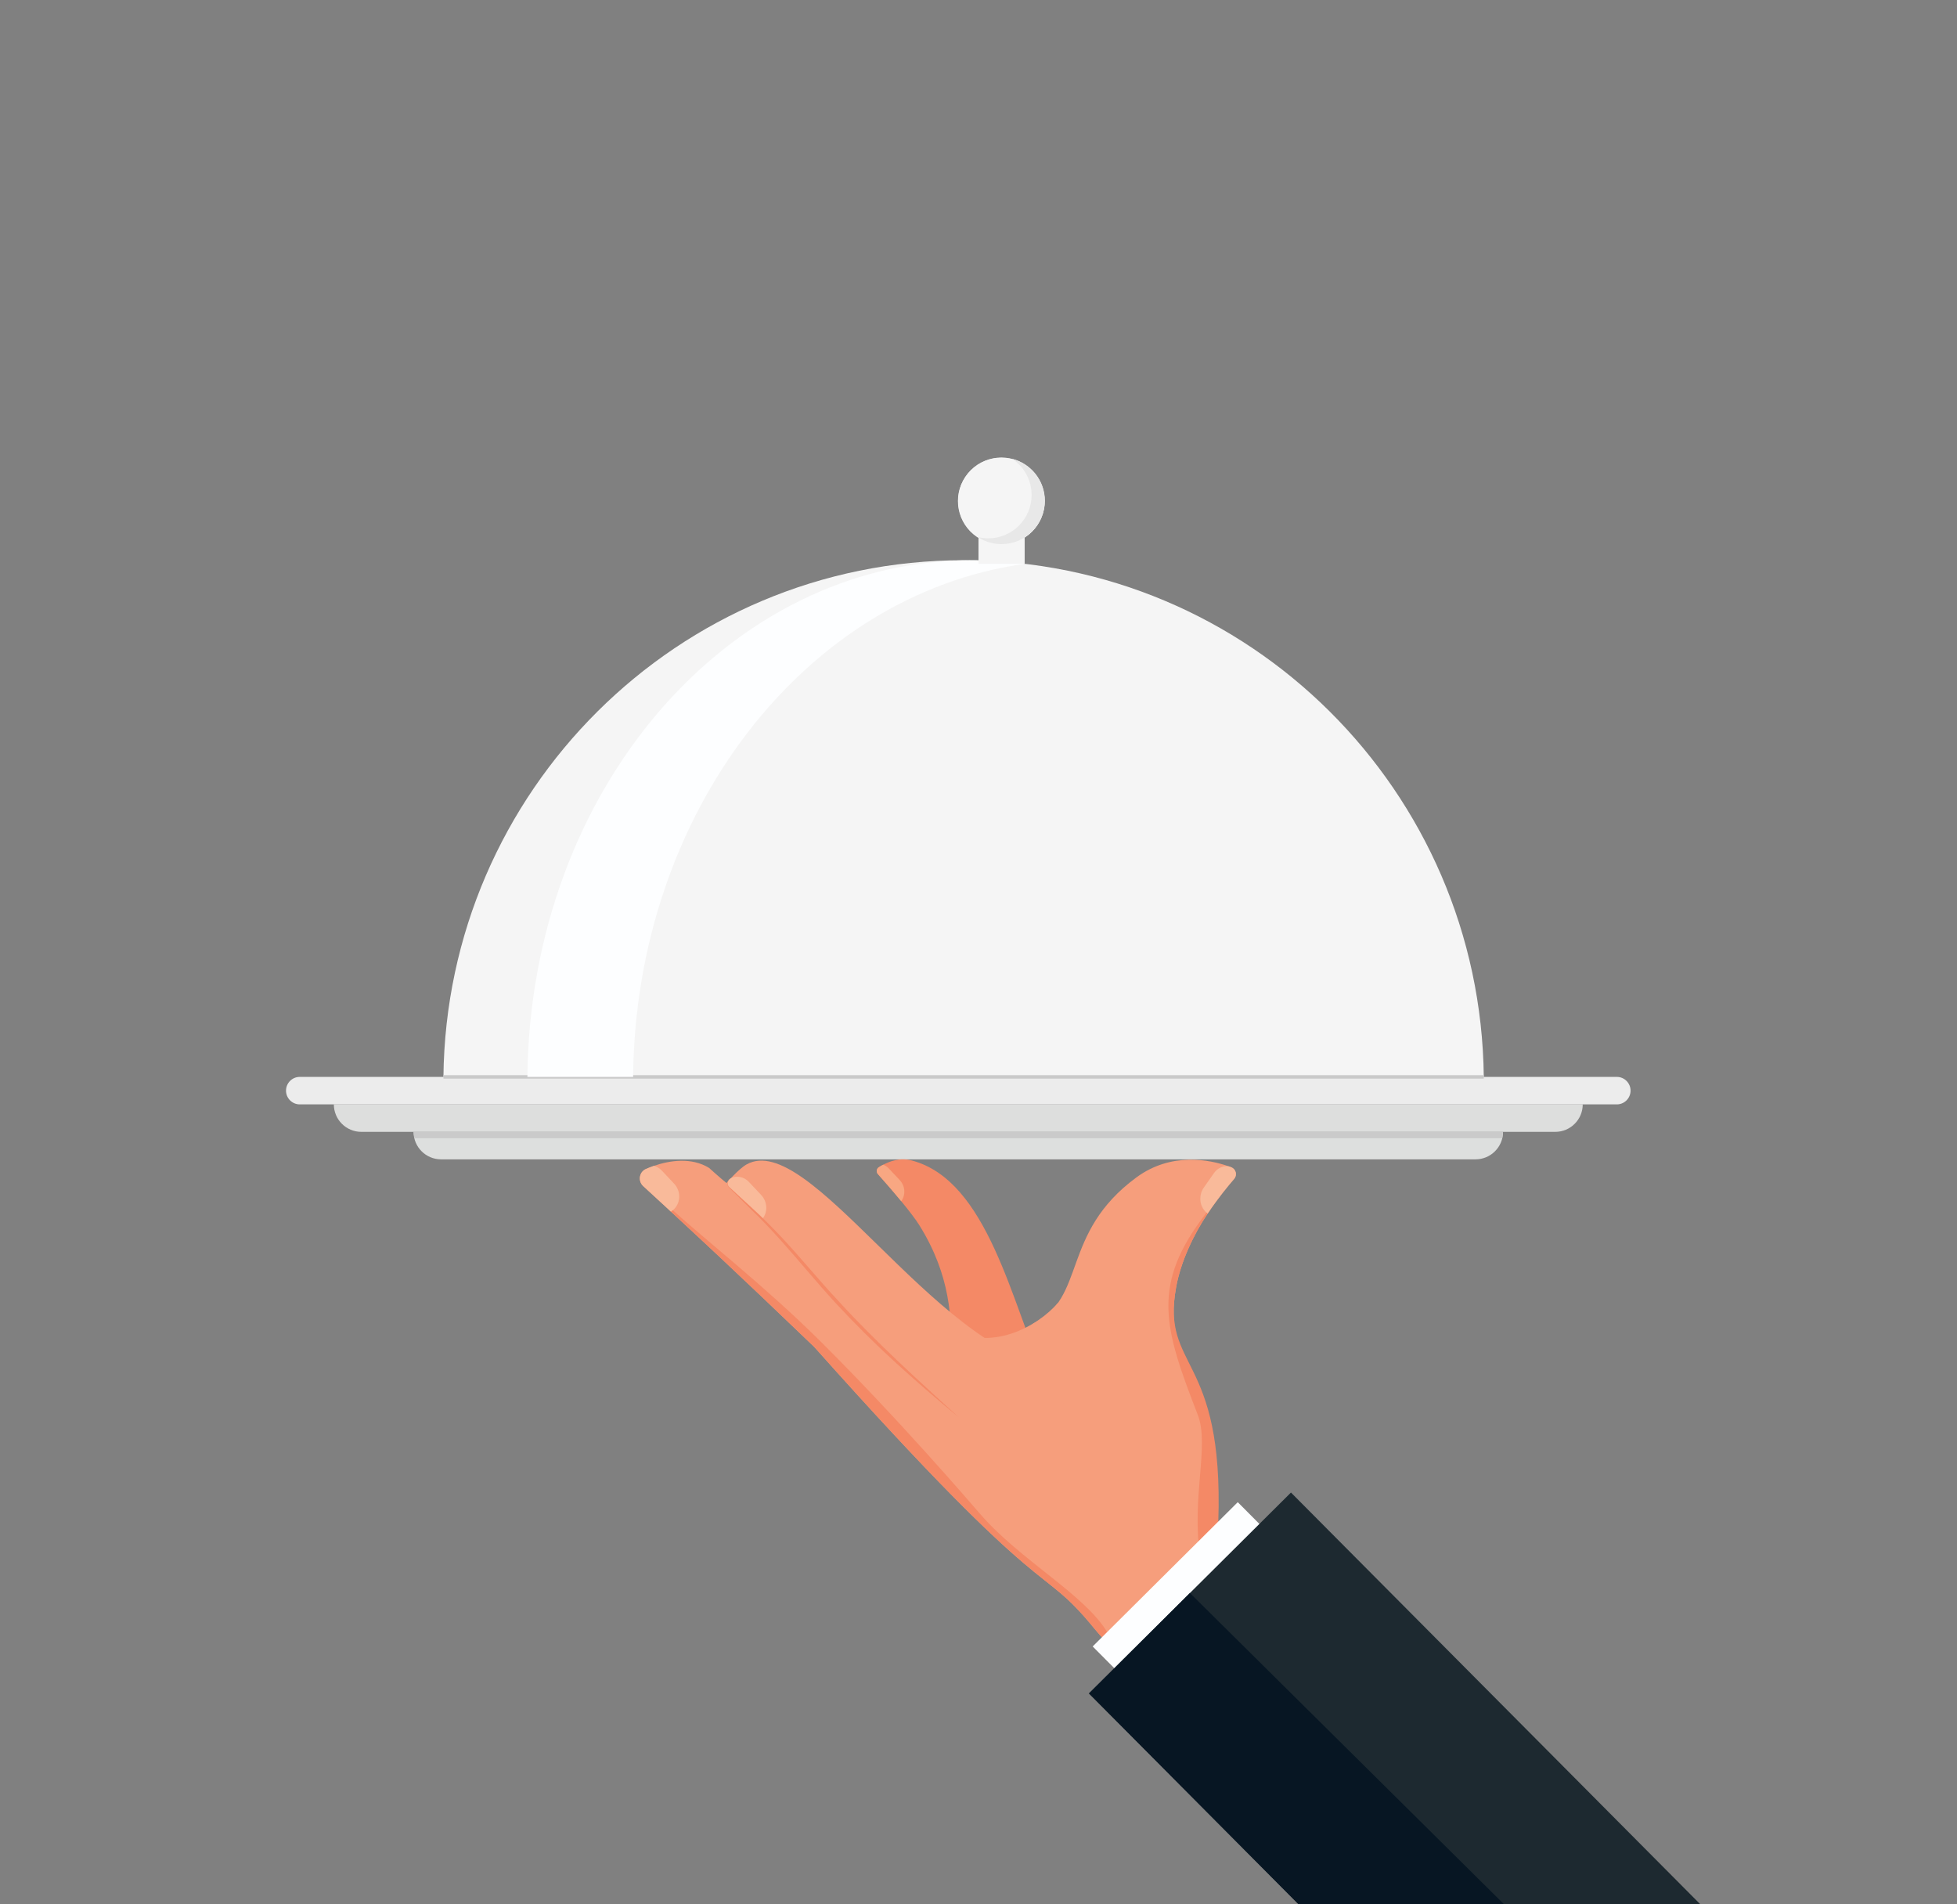 <?xml version="1.0" encoding="UTF-8"?>
<!-- Generator: Adobe Illustrator 27.9.3, SVG Export Plug-In . SVG Version: 9.03 Build 53313)  -->
<svg xmlns="http://www.w3.org/2000/svg" xmlns:xlink="http://www.w3.org/1999/xlink" version="1.1" id="_x3C_Layer_x3E_" x="0px" y="0px" viewBox="0 0 2273.43 2211.65" style="enable-background:new 0 0 2273.43 2211.65;" xml:space="preserve">
<rect x="0" y="0" width="2273.43" height="2211.65" fill="#808080" stroke="none"/>
<style type="text/css">
	.st0{clip-path:url(#SVGID_00000010300355669132998480000016209044793687615109_);fill:none;}
	.st1{clip-path:url(#SVGID_00000010300355669132998480000016209044793687615109_);}
	.st2{fill:#DDDFDE;}
	.st3{fill:#DDDEDD;}
	.st4{fill:#ECECEC;}
	.st5{fill:#F5F5F5;}
	.st6{fill:#CACACA;}
	.st7{fill:#FDFEFF;}
	.st8{fill:#E8E8E8;}
	.st9{fill:#F48966;}
	.st10{fill:#F8A782;}
	.st11{fill:#F69E7C;}
	.st12{fill:#F9BA9A;}
	.st13{fill:#1D2930;}
	.st14{fill:#071623;}
</style>
<g>
	<defs>
		<rect id="SVGID_1_" x="0" y="0" width="2273.43" height="2211.65"></rect>
	</defs>
	<clipPath id="SVGID_00000160899954362647467390000008311614718186791326_">
		<use xlink:href="#SVGID_1_" style="overflow:visible;"></use>
	</clipPath>
	
		<rect x="0" y="0" style="clip-path:url(#SVGID_00000160899954362647467390000008311614718186791326_);fill:none;" width="2273.43" height="2211.65"></rect>
	<g style="clip-path:url(#SVGID_00000160899954362647467390000008311614718186791326_);">
		<g>
			<path class="st2" d="M512.36,1346.63h1201.77c17.63,0,31.92-14.29,31.92-31.92l0,0H480.44l0,0     C480.44,1332.34,494.73,1346.63,512.36,1346.63z"></path>
			<path class="st3" d="M419.75,1314.71h1386.98c17.63,0,31.92-14.29,31.92-31.92l0,0H387.83l0,0     C387.83,1300.42,402.12,1314.71,419.75,1314.71z"></path>
			<path class="st4" d="M348.23,1282.79h1530.02c8.81,0,15.96-7.15,15.96-15.96l0,0c0-8.81-7.15-15.96-15.96-15.96H348.23     c-8.81,0-15.96,7.15-15.96,15.96l0,0C332.27,1275.64,339.42,1282.79,348.23,1282.79z"></path>
			<path class="st5" d="M1723.7,1250.87c-3.53-332.04-272.7-600.13-604.29-600.13c-331.59,0-600.76,268.09-604.29,600.13H1723.7z"></path>
			<rect x="515.13" y="1248.86" class="st6" width="1208.57" height="4.03"></rect>
			<polygon class="st6" points="481.33,1322.16 1745.14,1322.16 1745.14,1322.12 1746.03,1314.71 480.45,1314.71    "></polygon>
			<path class="st7" d="M1190.34,654.96c-254.39,35.42-452.05,288.23-454.87,595.92H612.69c3.03-332.03,232.98-600.15,516.26-600.15     C1149.71,650.72,1170.2,652.17,1190.34,654.96z"></path>
			<rect x="1136.72" y="609.1" class="st5" width="53.62" height="45.86"></rect>
			
				<ellipse transform="matrix(0.56 -0.828 0.828 0.56 29.898 1219.715)" class="st5" cx="1163.53" cy="581.7" rx="50.32" ry="50.32"></ellipse>
			
				<ellipse transform="matrix(0.707 -0.707 0.707 0.707 -70.537 993.115)" class="st5" cx="1163.53" cy="581.7" rx="50.32" ry="50.32"></ellipse>
			<path class="st8" d="M1148.09,625.27c27.79,0,50.32-22.53,50.32-50.32c0-17.56-9.01-33.01-22.65-42.01     c21.87,5.48,38.08,25.2,38.08,48.76c0,27.79-22.53,50.32-50.32,50.32c-10.23,0-19.73-3.07-27.68-8.31     C1139.78,624.7,1143.86,625.27,1148.09,625.27z"></path>
		</g>
	</g>
	<g style="clip-path:url(#SVGID_00000160899954362647467390000008311614718186791326_);">
		<g>
			<path class="st9" d="M1213.59,1599.1c0,0-65.87,96.85-92.59,71.14c-45.86-44.09,19.3-130.53-52.71-246.6     c-4.59-7.5-12.82-18.01-21.36-28.41c-10.48-12.73-21.52-25.23-27.12-31.51c-2.14-2.42-1.65-6.13,1.05-7.9     c1.41-0.93,3.1-1.93,5.12-2.94c7.42-3.75,19.03-8.63,33.21-4.92C1147.64,1371.15,1175.22,1514.14,1213.59,1599.1z"></path>
			<g>
				<path class="st10" d="M1046.92,1395.23c-10.48-12.73-21.52-25.23-27.12-31.51c-2.14-2.42-1.65-6.13,1.05-7.9      c1.41-0.93,3.1-1.93,5.12-2.94c2.42,0.85,4.72,2.34,6.61,4.39l12.61,13.46C1051.76,1377.74,1052.24,1388.09,1046.92,1395.23z"></path>
			</g>
			<path class="st11" d="M1366.38,1494.65c-18.78,102.44,56.54,64.68,40.46,299.03c-0.77,11-1.73,22.61-2.9,34.86l-225.84-196.54     l22.16-94.7c62.38-29.46,31.35-104.66,119.93-169.7c40.42-29.7,85.03-20.71,107.32-12.78c0.04,0,0.04,0,0.04,0     c0.93,0.32,1.77,0.64,2.62,0.97c5.6,2.1,7.46,9.07,3.51,13.58c-6.53,7.54-16.44,19.59-26.72,34.3c-1.33,1.93-2.66,3.91-4.03,5.92     C1386.41,1434.28,1371.74,1465.47,1366.38,1494.65z"></path>
			<path class="st11" d="M1265.03,1727.83l-42.52-138.88c-139.72-25.43-283.11-276.8-355.17-236.44     c-9.61,5.38-24.53,22.97-24.53,22.97c18.12,34.3,61.1,75.76,103.82,122.27c0,0,107.9,177.95,218.07,245.77     C1201.43,1766.13,1228.38,1722.3,1265.03,1727.83z"></path>
			<path class="st11" d="M1409.14,1948.63c-9.39,17.09-22.85,35.22-41.51,56.74c-21.72-28.01-40.26-50.86-56.34-69.68     c-10.28-11.97-20.07-21.84-28.53-30.99c-3.71-3.99-7.17-7.86-10.28-11.65c-68.27-83.78-45.7-13.66-326.43-328.36     c0.04,0,0.04,0,0.04,0c0.28,0.12,1.33,0.44,3.06,1.01c11.04,3.59,49.89,16.28,97.36,31.68c94.5,30.59,223.22,71.73,234.99,72.86     c18.74,1.77,126.99,59.52,126.99,59.52l5.12,28.61l6.81,38.12C1430.62,1867.54,1433.24,1904.78,1409.14,1948.63z"></path>
			<path class="st11" d="M1148.76,1722.38c-92.73-64.96-126.3-88.86-160.56-118.76c-12.86-11.28-25.83-23.41-42.11-38.93     c0,0,0,0-0.04,0c-32.84-31.31-79.07-76.37-165.03-155.84c-0.52-0.48-1.09-1.01-1.65-1.53c-10.16-9.39-20.88-19.22-32.16-29.62     c-6.37-5.84-4.72-16.4,3.18-19.87c2.78-1.21,5.84-2.42,9.15-3.59c18.42-6.37,43.89-10.28,64.32,2.46     c40.26,36.63,50.62,37.12,70.65,66.74c52.79,52.19,27.97,22.04,152.01,173.94C1073.04,1629.85,1106.41,1670.68,1148.76,1722.38z"></path>
			<path class="st11" d="M1100.1,1542.01c50.3,29.56,105-0.83,129.15-28.92l-22.35,70.93l-10.29,32.55c0,0-28.92-2.19-36.01-4.77     c-7.1-2.57-32.43-18.42-39.62-24.13C1113.78,1581.96,1100.1,1542.01,1100.1,1542.01z"></path>
			<g>
				<path class="st12" d="M885.6,1415.94c-11.08-11.2-23.78-23.41-39.01-37.24c-1.81-1.61-2.5-7.54,2.54-10.2      c6.61-3.26,15.15-1.69,20.79,4.31l14.15,15.03C891.73,1395.91,892.13,1407.96,885.6,1415.94z"></path>
			</g>
			<path class="st9" d="M849.13,1368.51c-3.7,1.8-4.97,7.32-2.2,10.1l8.99,8.26l17.98,16.54c12.07,10.95,23.52,22.57,34.69,34.44     c22.27,23.83,42.77,49.15,64.97,72.86c21.84,24.05,44.96,46.92,68.51,69.34c11.81,11.17,23.65,22.33,35.7,33.26     c11.83,11.17,24.1,21.86,36.02,32.95c-25.12-20.7-49.79-41.96-73.84-63.94c-24.03-21.99-47.2-44.96-69.35-68.88     c-22.05-24.04-42.6-49.32-64.28-73.49c-10.85-12.09-22.02-23.9-33.78-35.12l-17.33-17.17l-8.67-8.59     C843.53,1375.64,845.39,1370.14,849.13,1368.51z"></path>
			<path class="st9" d="M1286.34,1895.99c0,0-1.17,3.67-3.59,8.7c-3.71-3.99-7.17-7.86-10.28-11.65     c-68.27-83.78-45.7-13.66-326.43-328.36c-32.84-31.31-81.97-79.06-167.93-158.53c1.29-2.82,3.18-0.67,3.18-0.67     c36.92,33.67,108.33,89.43,171.83,152.54c91.1,90.54,175.25,188.68,185.34,200.34     C1185.47,1812.67,1259.88,1851.85,1286.34,1895.99z"></path>
			<g>
				<path class="st12" d="M783.04,1404.46c-1.13,1.13-2.34,2.06-3.67,2.86c-10.16-9.39-20.88-19.22-32.16-29.62      c-6.37-5.84-4.72-16.4,3.18-19.87c2.78-1.21,5.84-2.42,9.15-3.59c3.39,0.85,6.65,2.66,9.27,5.44l14.15,15.03      C791.14,1383.34,791.02,1396.52,783.04,1404.46z"></path>
			</g>
			<path class="st9" d="M1394.39,1808.84c-10.84-69.38,11-129.44-2.97-165.49c-38.97-100.57-55.52-150.91,10.84-235.54l4.69-4.16     c-1.33,1.93-2.66,3.91-4.03,5.92c-16.52,24.7-31.19,55.9-36.55,85.07c-17.8,97.08,55.57,76.98,48.91,273.14     C1414.93,1778.62,1395.23,1796.57,1394.39,1808.84z"></path>
			<g>
				<g>
					
						<rect x="1474.29" y="1730.08" transform="matrix(0.709 -0.705 0.705 0.709 -995.626 1725.192)" class="st7" width="237.73" height="678.47"></rect>
				</g>
				<polygon class="st13" points="1978.09,2214.8 1864.3,2327.92 1864.29,2327.95 1743.4,2448.13 1265.03,1967.01 1382.33,1850.37       1499.7,1733.66     "></polygon>
				<g>
					<polygon class="st14" points="1864.3,2327.92 1864.29,2327.95 1743.4,2448.13 1265.03,1967.01 1382.33,1850.37      "></polygon>
				</g>
			</g>
			<g>
				<path class="st12" d="M1433.68,1369.35c-7.37,8.54-19.1,22.85-30.75,40.22c-0.16-0.08-0.28-0.2-0.44-0.32      c-5.28-4.07-8.1-10.36-8.1-16.85c0-4.43,1.29-8.99,4.07-12.94l11.85-16.93c4.15-5.92,10.92-8.75,17.21-7.74      c0.04,0,0.04,0,0.04,0c0.93,0.32,1.77,0.64,2.62,0.97C1435.78,1357.87,1437.63,1364.84,1433.68,1369.35z"></path>
			</g>
		</g>
	</g>
	
		<rect x="0" y="0" style="clip-path:url(#SVGID_00000160899954362647467390000008311614718186791326_);fill:none;" width="2273.43" height="2211.65"></rect>
</g>
</svg>
